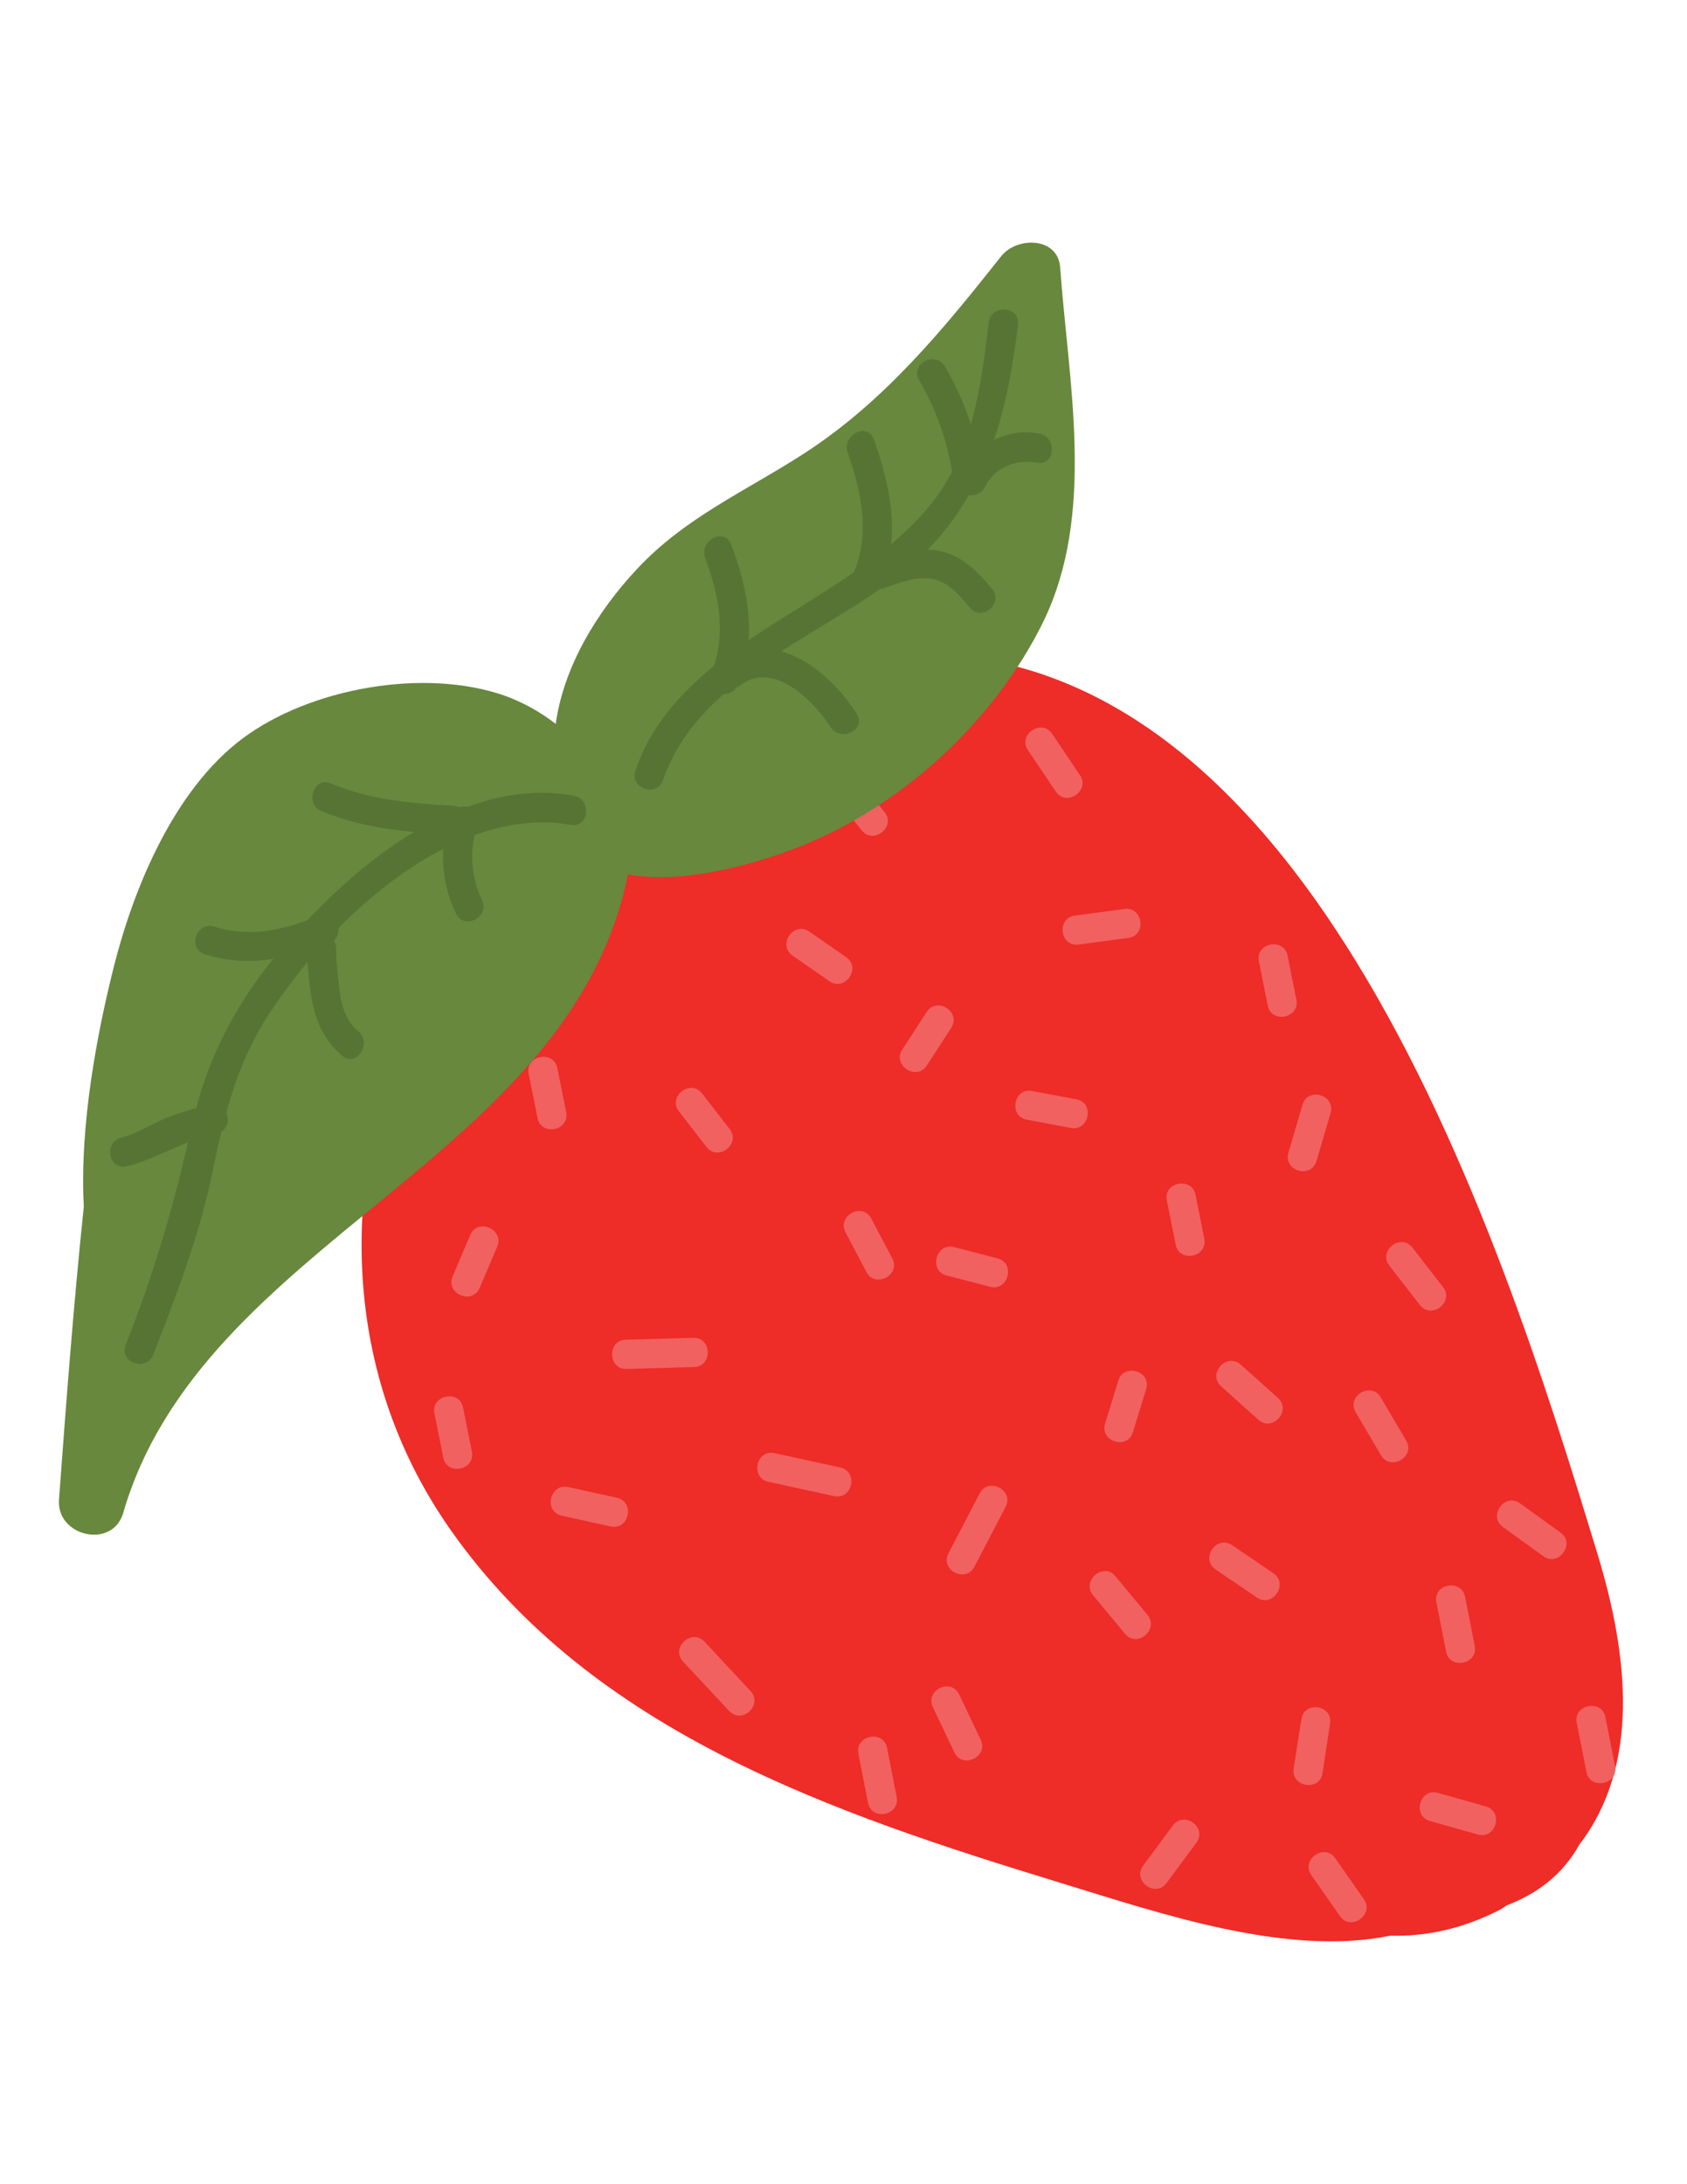 <?xml version="1.0" encoding="utf-8"?>
<!-- Generator: Adobe Illustrator 19.0.0, SVG Export Plug-In . SVG Version: 6.00 Build 0)  -->
<svg version="1.1" id="Layer_1" xmlns="http://www.w3.org/2000/svg" xmlns:xlink="http://www.w3.org/1999/xlink" x="0px" y="0px"
	 viewBox="0 0 612 792" style="enable-background:new 0 0 612 792;" xml:space="preserve">
<style type="text/css">
	.st0{fill:#EE2C28;}
	.st1{fill:#F16160;}
	.st2{fill:#68883D;}
	.st3{fill:#587434;}
</style>
<g>
	<path id="XMLID_39_" class="st0" d="M579.6,563.7C544.4,448.1,471,213.4,308.7,239C168.1,261.1,80.3,436.5,163.5,554.8
		c51.7,73.5,139.1,102.8,221.4,128c36,11,81.9,26.8,119.4,19.1c12.8,0.3,26.2-2.3,40.4-9.7c0.7-0.4,1.2-0.9,1.9-1.3
		c11-4.2,20.3-11.1,26.4-22.1C595,640.1,590.8,600.5,579.6,563.7z"/>
	<path id="XMLID_38_" class="st1" d="M355.4,541.5l-11.3,21.7c-3.2,6.1,6.2,11,9.4,4.9l11.3-21.7C368,540.4,358.6,535.4,355.4,541.5
		z"/>
	<path id="XMLID_37_" class="st1" d="M247.8,602.5l16.7,17.9c4.7,5,12.4-2.2,7.8-7.2l-16.7-17.9
		C250.9,590.3,243.1,597.5,247.8,602.5z"/>
	<path id="XMLID_36_" class="st1" d="M227.3,496.4l24.5-0.7c6.8-0.2,6.5-10.8-0.3-10.6l-24.5,0.7
		C220.2,485.9,220.5,496.6,227.3,496.4z"/>
	<path id="XMLID_35_" class="st1" d="M278.7,537.3l23.9,5.2c6.7,1.4,8.9-8.9,2.2-10.4l-23.9-5.2
		C274.3,525.5,272.1,535.8,278.7,537.3z"/>
	<path id="XMLID_34_" class="st1" d="M306.7,446.8l7.6,14.4c3.2,6.1,12.6,1.1,9.4-4.9l-7.6-14.4C313,435.8,303.6,440.7,306.7,446.8z
		"/>
	<path id="XMLID_33_" class="st1" d="M191.8,389.4l3.2,16c1.3,6.7,11.7,4.6,10.4-2.1l-3.2-16C200.8,380.6,190.4,382.7,191.8,389.4z"
		/>
	<path id="XMLID_32_" class="st1" d="M336.2,366.9l-8.9,13.7c-3.7,5.7,5.2,11.5,8.9,5.8l8.9-13.7C348.8,367,339.9,361.2,336.2,366.9
		z"/>
	<path id="XMLID_31_" class="st1" d="M405.7,500.6l-4.8,15.6c-2,6.5,8.1,9.7,10.1,3.1l4.8-15.6C417.8,497.2,407.7,494.1,405.7,500.6
		z"/>
	<path id="XMLID_30_" class="st1" d="M343.4,462.5l15.8,4.1c6.6,1.7,9.3-8.6,2.7-10.3l-15.8-4.1
		C339.5,450.5,336.8,460.8,343.4,462.5z"/>
	<path id="XMLID_29_" class="st1" d="M456.7,348.6l3.2,16c1.3,6.7,11.7,4.6,10.4-2.1l-3.2-16C465.7,339.8,455.3,341.9,456.7,348.6z"
		/>
	<path id="XMLID_28_" class="st1" d="M246.3,403l10,12.9c4.2,5.4,12.6-1.1,8.4-6.5l-10-12.9C250.5,391.1,242.1,397.6,246.3,403z"/>
	<path id="XMLID_27_" class="st1" d="M170.6,447.8l-6.4,15c-2.7,6.3,7.1,10.5,9.8,4.2l6.4-15C183,445.8,173.3,441.5,170.6,447.8z"/>
	<path id="XMLID_26_" class="st1" d="M287.5,346.5l13.4,9.3c5.6,3.9,11.7-4.8,6.1-8.7l-13.4-9.3
		C287.9,333.9,281.9,342.6,287.5,346.5z"/>
	<path id="XMLID_25_" class="st1" d="M157.6,512.5l3.2,16c1.3,6.7,11.7,4.6,10.4-2.1l-3.2-16C166.7,503.7,156.3,505.8,157.6,512.5z"
		/>
	<path id="XMLID_24_" class="st1" d="M372.5,406l16,3c6.7,1.2,8.7-9.2,1.9-10.4l-16-3C367.7,394.3,365.8,404.8,372.5,406z"/>
	<path id="XMLID_23_" class="st1" d="M423.3,435.3l3.2,16c1.3,6.7,11.7,4.6,10.4-2.1l-3.2-16C432.3,426.6,421.9,428.6,423.3,435.3z"
		/>
	<path id="XMLID_22_" class="st1" d="M391.3,342.5l18-2.4c6.8-0.9,5.4-11.4-1.4-10.5l-18,2.4C383.2,332.9,384.5,343.4,391.3,342.5z"
		/>
	<path id="XMLID_21_" class="st1" d="M372.9,272l10.1,15c3.8,5.7,12.6-0.3,8.8-5.9l-10.1-15C377.9,260.4,369.1,266.4,372.9,272z"/>
	<path id="XMLID_20_" class="st1" d="M301.3,286.9l11.3,14.2c4.3,5.3,12.6-1.3,8.3-6.6l-11.3-14.2C305.3,275,297,281.6,301.3,286.9z
		"/>
	<path id="XMLID_19_" class="st1" d="M443,502.7l13.5,12.1c5.1,4.6,12.2-3.3,7.1-7.9l-13.5-12.1C445,490.3,437.9,498.1,443,502.7z"
		/>
	<path id="XMLID_18_" class="st1" d="M203.8,549.6l17.7,3.9c6.7,1.5,9-8.9,2.3-10.4l-17.7-3.9C199.4,537.8,197.1,548.1,203.8,549.6z
		"/>
	<path id="XMLID_17_" class="st1" d="M441,569.1l15,10.2c5.6,3.8,11.6-4.9,6-8.8l-15-10.2C441.3,556.4,435.3,565.2,441,569.1z"/>
	<path id="XMLID_16_" class="st1" d="M472.5,400.6l-5.1,17.4c-1.9,6.6,8.2,9.6,10.2,3l5.1-17.4C484.6,397,474.4,394,472.5,400.6z"/>
	<path id="XMLID_15_" class="st1" d="M504,458.9l11.1,14.3c4.2,5.4,12.6-1.1,8.4-6.5l-11.1-14.3C508.2,447,499.8,453.5,504,458.9z"
		/>
	<path id="XMLID_14_" class="st1" d="M396.5,578.4l11.6,14c4.4,5.3,12.5-1.5,8.2-6.8l-11.6-14C400.4,566.3,392.2,573.1,396.5,578.4z
		"/>
	<path id="XMLID_13_" class="st1" d="M311.4,635.9l3.5,17.8c1.3,6.7,11.7,4.6,10.4-2.1l-3.5-17.8
		C320.5,627.1,310.1,629.2,311.4,635.9z"/>
	<path id="XMLID_12_" class="st1" d="M472.1,623.4l-2.8,17.9c-1,6.8,9.5,8.4,10.5,1.6l2.7-17.9C483.6,618.2,473.1,616.6,472.1,623.4
		z"/>
	<path id="XMLID_11_" class="st1" d="M518.7,660.3l17.4,4.9c6.6,1.9,9.5-8.3,2.9-10.2l-17.4-4.9
		C515.1,648.2,512.2,658.4,518.7,660.3z"/>
	<path id="XMLID_10_" class="st1" d="M475.7,679.9l10.4,14.9c3.9,5.6,12.6-0.5,8.7-6.1l-10.4-14.9
		C480.5,668.2,471.8,674.3,475.7,679.9z"/>
	<path id="XMLID_9_" class="st1" d="M521.1,581.1l3.5,17.8c1.3,6.7,11.7,4.6,10.4-2.1l-3.5-17.8
		C530.1,572.3,519.7,574.3,521.1,581.1z"/>
	<path id="XMLID_8_" class="st1" d="M572,624.7l3.5,17.8c1.3,6.7,11.7,4.6,10.4-2.1l-3.5-17.8C581.1,616,570.7,618,572,624.7z"/>
	<path id="XMLID_7_" class="st1" d="M545.2,553.7l14.7,10.6c5.5,4,11.8-4.6,6.2-8.6l-14.7-10.6C545.9,541.1,539.7,549.7,545.2,553.7
		z"/>
	<path id="XMLID_6_" class="st1" d="M491.8,512.1l9.2,15.6c3.5,5.9,12.6,0.5,9.1-5.4l-9.2-15.6C497.5,500.8,488.3,506.2,491.8,512.1
		z"/>
	<path id="XMLID_5_" class="st1" d="M338.4,619l7.8,16.4c2.9,6.2,12.5,1.6,9.6-4.5l-7.8-16.4C345.1,608.2,335.5,612.8,338.4,619z"/>
	<path id="XMLID_4_" class="st1" d="M425.5,661.9l-10.8,14.6c-4.1,5.5,4.5,11.8,8.5,6.3l10.8-14.6
		C438.1,662.7,429.6,656.4,425.5,661.9z"/>
	<path id="XMLID_3_" class="st2" d="M363.3,92.8c-21.4,27-42.6,52.9-71.7,71.7c-21.1,13.6-43,23.1-60.4,41.7
		c-14.7,15.7-26.7,35.5-29.6,56.3c-5.5-4.3-11.8-7.8-18.4-10.2c-29.2-10.3-71-2.8-95.5,15.7c-24.4,18.4-39.1,53.5-46.4,82.5
		c-6,23.8-12.5,57.6-10.9,87c-3.7,35.4-6.4,71-9,106.3c-1,13.3,19.4,18.1,23.3,4.8c28.8-99.2,161.9-127.4,183.1-231.5
		c20.6,3.8,48-4.4,62.5-10.2c37.1-14.7,70.6-45.6,88.2-81.5c19.1-39.3,9.1-86.6,6.1-128.4C383.8,85.8,368.9,85.8,363.3,92.8z"/>
	<path id="XMLID_2_" class="st3" d="M377,157.2c-5.8-1.1-11.5-0.1-16.4,2.3c4.4-12.9,6.9-26.9,8.7-41.8c0.8-6.8-9.8-7.5-10.6-0.8
		c-1.5,12.4-3.1,25-6.5,37c-2.3-7.2-5.4-14.2-9.3-20.9c-3.4-5.9-12.9-1.2-9.5,4.8c6.1,10.4,10,21.4,12,33.2c-1,1.9-2.1,3.8-3.3,5.7
		c-5.1,7.9-11.7,14.6-18.8,20.6c1.3-12.7-1.9-25.6-6.3-38c-2.2-6.4-11.7-1.6-9.5,4.8c5,14.3,8.2,29,2.3,43.4
		c-4.2,2.9-8.5,5.7-12.8,8.4c-8.3,5.3-17,10.5-25.4,16.2c0.8-11.6-2.1-23.3-6.3-34.6c-2.4-6.4-11.8-1.6-9.5,4.8
		c4.8,12.9,7.5,26.1,3.2,39.2c-12.5,10.1-23.1,22.1-28.5,37.9c-2.2,6.5,7.8,9.9,10,3.5c4.3-12.6,12.3-22.6,22-31.2
		c1.7,0,3.5-0.7,4.6-2.4c0.5-0.2,1-0.4,1.5-0.8c12-9.2,26.6,5.7,32.7,15.1c3.6,5.7,13.2,1,9.5-4.8c-6.2-9.7-16.3-19.6-27.4-22.6
		c12.1-7.8,24.8-14.9,36-22.7c0.5,0,1.1-0.1,1.6-0.3c5.2-1.9,11.4-4.3,17.1-3.3c6.1,1.1,10.1,6.1,13.8,10.5c4.4,5.2,12.4-1.8,7.9-7
		c-5.1-6.1-10.8-11.9-18.8-13.6c-1.5-0.3-3-0.5-4.5-0.5c6.1-6.1,10.9-12.7,14.9-19.7c2.3,0.3,4.7-0.6,6-3.1
		c3.4-7.1,11.3-10.1,18.7-8.7C382.9,169.1,383.6,158.5,377,157.2z"/>
	<path id="XMLID_1_" class="st3" d="M208.1,288.5c-13.1-2.4-26.1-0.5-38.6,4.1c-1-0.2-2.1-0.2-3.1,0.1c-0.5-0.2-1.1-0.4-1.8-0.5
		c-15.5-1-30-2-44.5-8.1c-6.3-2.7-9.7,7.4-3.5,10c11,4.6,22.1,6.5,33.6,7.6c-14.4,8.6-27.5,20.2-38.7,32c-10.9,4-22.4,6-33.7,2.3
		c-6.5-2.1-10,7.9-3.5,10c8.3,2.7,16.6,3,24.8,1.7c-0.1,0.2-0.3,0.3-0.4,0.5c-12.8,15.9-22.4,33.9-27.5,53.6
		c-3.6,1-7.2,2.1-10.7,3.5c-5.5,2.2-10.6,5.7-16.5,7.2c-6.6,1.7-4.5,12.2,2.1,10.4c7.8-2,14.7-5.8,22.1-8.7
		c-5.8,25.3-13,49.1-22.6,73.5c-2.5,6.4,7.6,9.8,10,3.5c8.5-21.7,16.8-43.5,21.5-66.3c1-5,2.1-9.9,3.2-14.6c2.5-1.5,2.9-4.6,1.8-6.9
		c3.5-12.6,8.1-24.5,15.8-36.2c3.9-5.9,8.5-12.1,13.6-18.3c0.1,0.8,0.2,1.5,0.2,2.1c1.1,12.3,2.5,23.4,12.4,31.8
		c5.2,4.4,11.1-4.5,5.9-8.8c-5.4-4.5-6.5-11.3-7.2-17.9c-0.3-2.9-0.6-5.8-0.8-8.7c-0.1-1.1,0.3-6.2-1.1-6c1.4-1.3,2.1-3.2,1.9-4.9
		c11.2-11.3,24.2-21.6,38-28.7c-0.5,8,1,15.9,4.6,23.4c2.9,6.2,12.4,1.4,9.5-4.8c-3.6-7.6-4.5-15.6-2.7-23.6
		c11.4-4.1,23.1-5.8,34.7-3.7C214,300.3,214.7,289.7,208.1,288.5z"/>
</g>
</svg>
